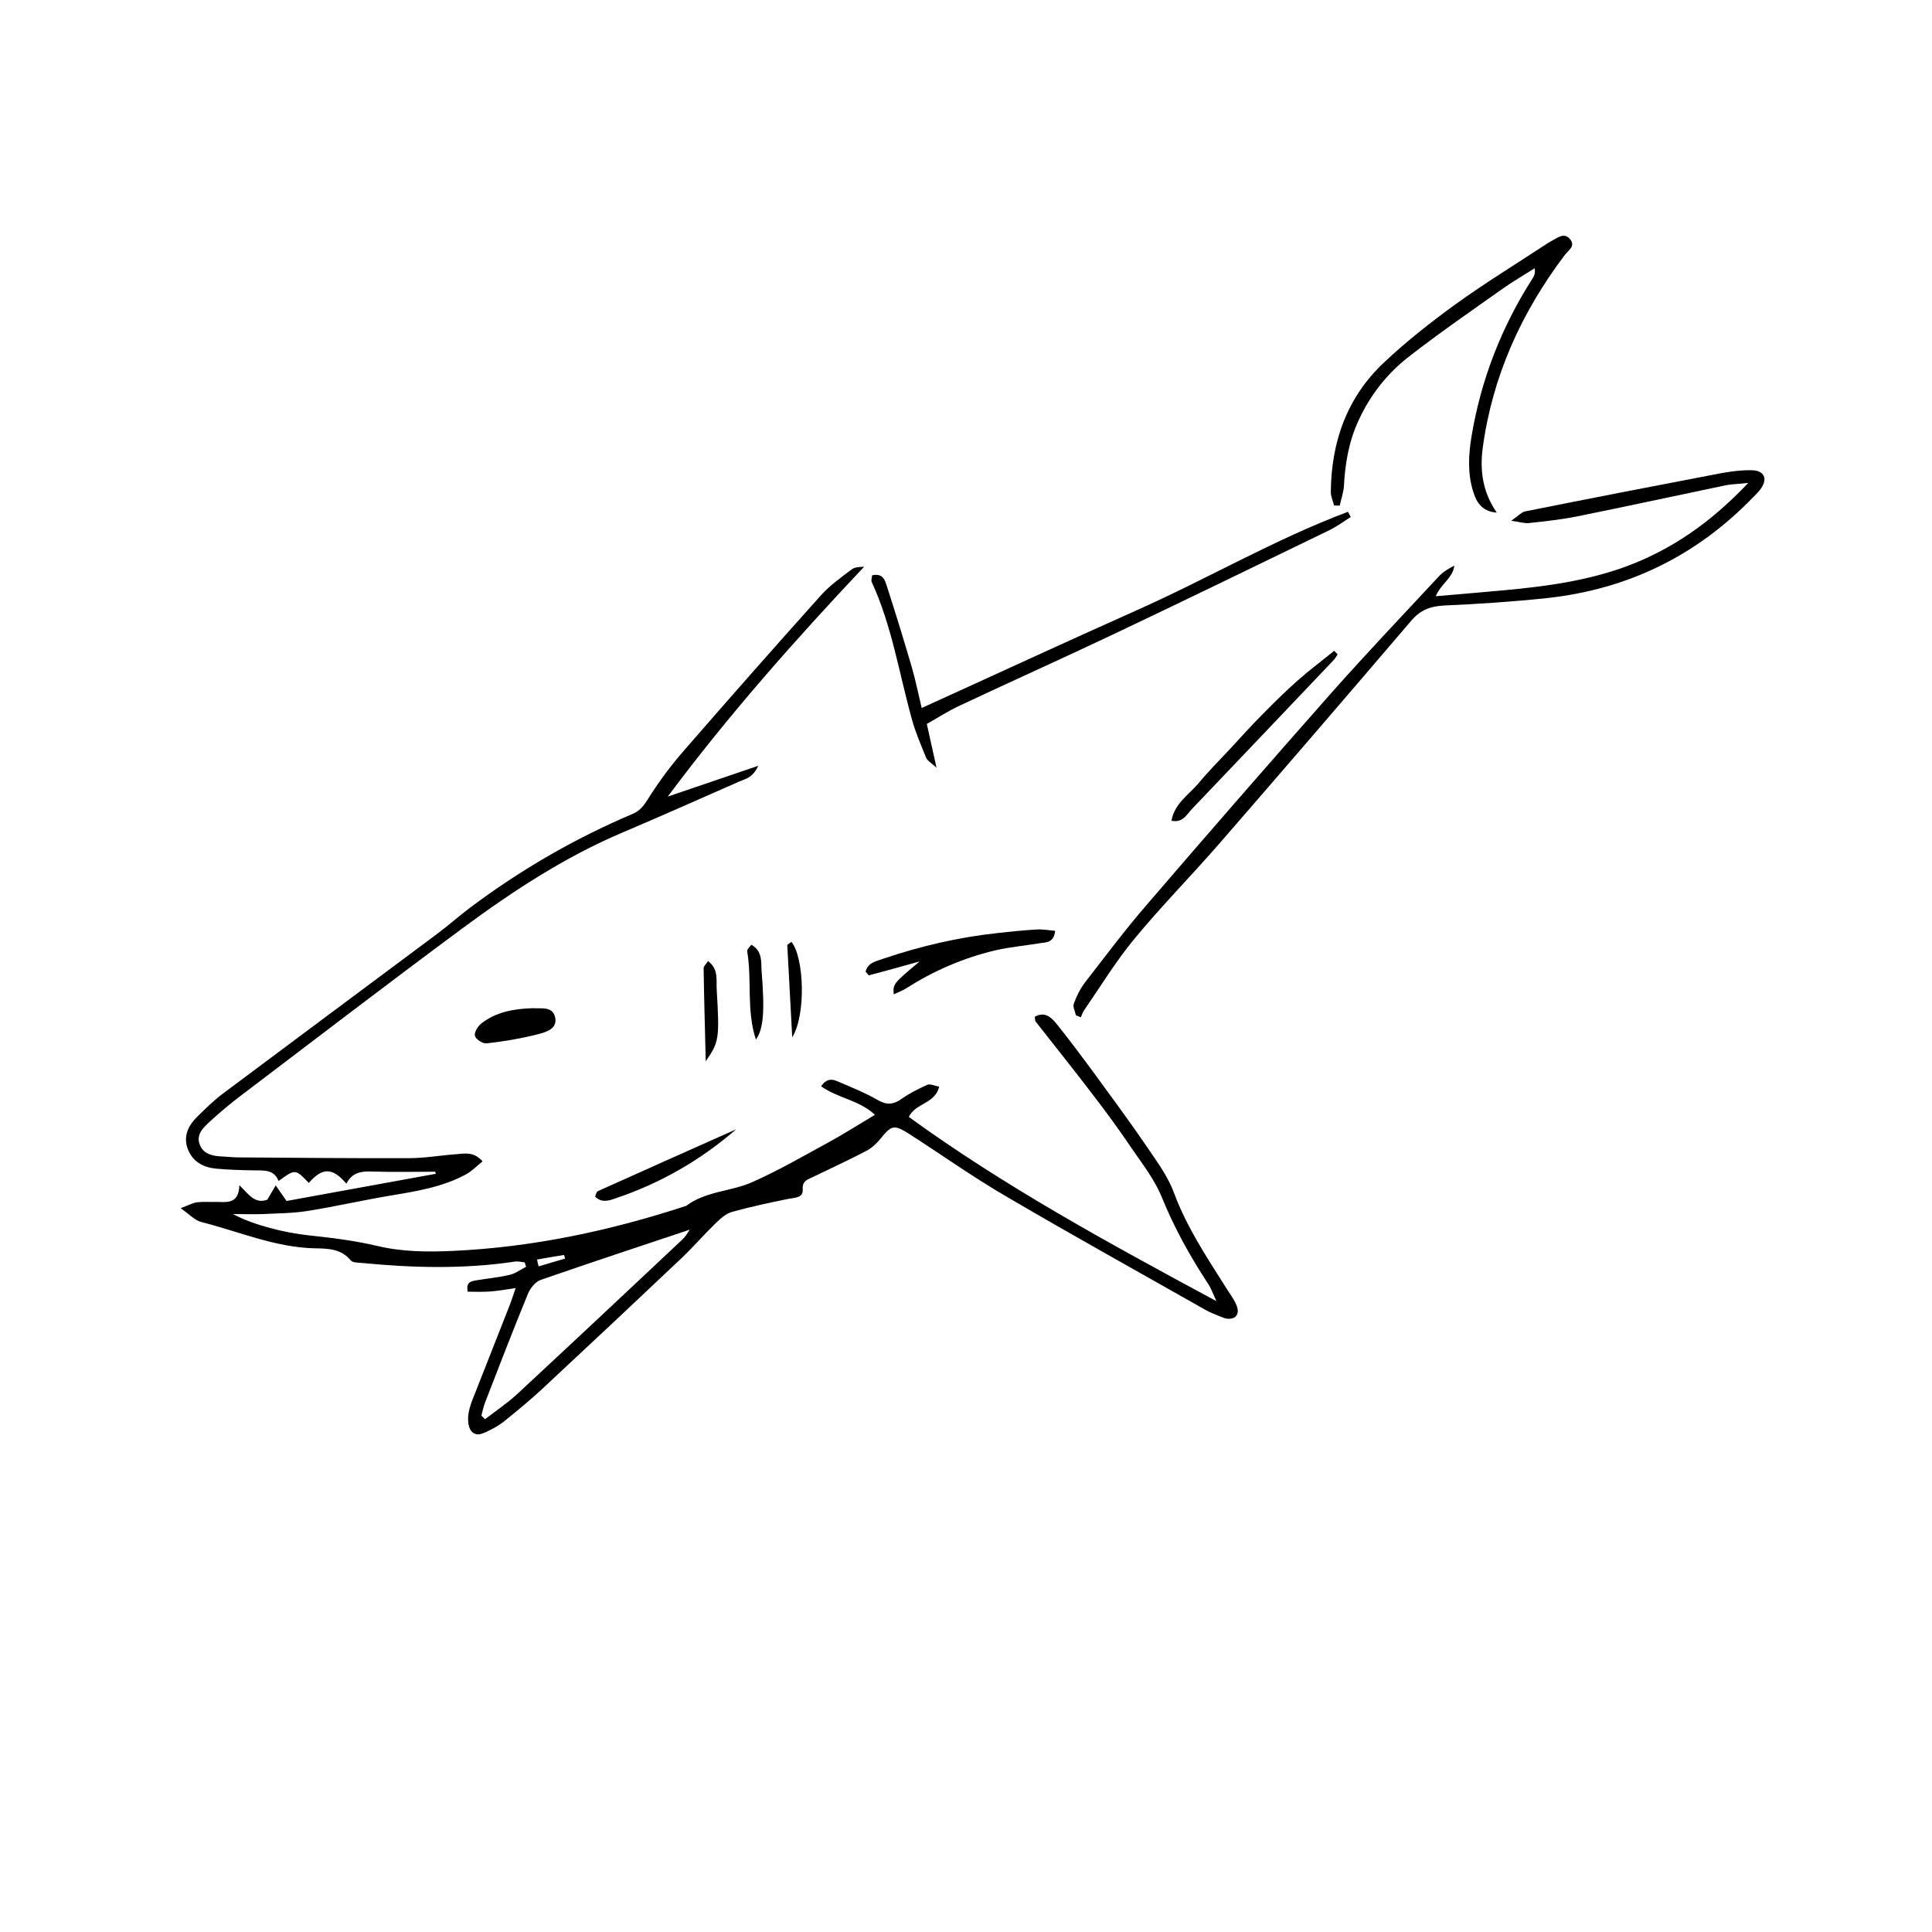 <?xml version="1.0" encoding="UTF-8"?>
<!-- Uploaded to: ICON Repo, www.svgrepo.com, Generator: ICON Repo Mixer Tools -->
<svg fill="#000000" width="800px" height="800px" version="1.1" viewBox="144 144 512 512" xmlns="http://www.w3.org/2000/svg">
 <g>
  <path d="m469.32 485.9c-5.238-8.312-10.73-16.426-14.207-25.797-1.613-4.383-4.535-8.312-7.203-12.242-4.434-6.5-9.168-12.898-13.805-19.246-3.223-4.383-6.5-8.766-9.875-13-1.461-1.812-3.176-3.727-5.996-2.168 0.102 0.656 0.051 1.059 0.203 1.258 5.09 6.5 10.227 12.898 15.215 19.445 3.527 4.586 6.953 9.27 10.176 14.055 2.871 4.18 6.098 8.312 8.012 12.949 3.324 8.211 7.559 15.82 12.395 23.176 0.707 1.059 1.109 2.266 2.117 4.484-28.719-15.469-56.176-30.43-81.516-48.82 1.812-3.727 6.953-3.426 8.062-8.012-1.309-0.25-2.418-0.805-3.125-0.504-2.367 1.059-4.785 2.266-6.902 3.777-2.168 1.512-3.879 1.613-6.195 0.301-3.324-1.914-6.953-3.375-10.48-4.887-1.359-0.605-2.973-1.16-4.586 1.211 4.332 3.125 10.078 3.629 14.258 7.559-4.535 2.719-8.664 5.34-12.949 7.656-6.449 3.527-12.848 7.203-19.547 10.176-5.644 2.519-12.344 2.367-17.531 6.297-20.152 6.602-40.707 10.984-61.918 11.941-6.648 0.301-13.301 0.25-19.902-1.309-5.945-1.41-12.09-2.168-18.188-2.82-6.246-0.656-14.559-2.672-20.102-5.644 3.273 0 5.644 0.102 8.012 0 4.031-0.203 8.062-0.203 11.992-0.855 7.254-1.16 14.461-2.82 21.715-4.031 6.953-1.16 13.906-2.266 20.152-5.691 1.512-0.855 2.769-2.168 4.281-3.375-2.316-2.672-4.684-2.066-6.902-1.914-4.18 0.301-8.414 1.059-12.594 1.059-14.965 0.051-29.875-0.102-44.84-0.203-1.562 0-3.176-0.152-4.734-0.25-2.367-0.102-4.734-0.555-5.793-2.922-1.211-2.82 0.805-4.684 2.621-6.348 2.57-2.367 5.289-4.637 8.062-6.75 19.598-14.863 39.094-29.824 58.844-44.438 13.301-9.824 27.105-18.895 42.422-25.391 10.328-4.383 20.605-8.969 30.934-13.504 1.613-0.707 3.629-1.008 5.039-4.18-8.664 2.973-16.324 5.543-23.98 8.16 16.07-21.562 33.703-41.465 52.043-60.91-1.258 0.051-2.57 0.102-3.375 0.754-2.769 2.117-5.691 4.18-8.012 6.75-12.191 13.602-24.285 27.305-36.273 41.109-3.578 4.082-6.852 8.516-9.723 13.098-1.109 1.762-2.117 2.973-3.93 3.777-15.469 6.551-29.875 14.914-43.277 24.988-2.922 2.215-5.644 4.637-8.613 6.852-18.895 14.105-37.785 28.113-56.629 42.219-2.519 1.863-4.785 4.133-7.055 6.348-2.332 2.332-3.641 5.254-2.281 8.582 1.309 3.273 4.133 4.734 7.457 5.039 3.324 0.301 6.648 0.402 10.027 0.453 2.621 0.051 5.289-0.301 6.5 2.82 4.434-3.223 4.434-3.223 8.012 0.504 3.629-4.133 6.246-4.133 9.977 0.203 1.461-2.973 3.981-3.375 6.953-3.223 5.543 0.203 11.035 0.051 16.574 0.051 0.051 0.203 0.102 0.402 0.152 0.555-13.199 2.418-26.348 4.785-39.551 7.203-0.855-1.258-1.715-2.418-2.871-4.133-0.957 1.613-1.613 2.719-2.215 3.777-3.223 1.211-4.785-1.211-7.406-3.828-0.203 5.34-3.629 4.383-6.5 4.434-1.562 0.051-3.176-0.102-4.734 0.102-1.109 0.152-2.117 0.707-4.332 1.562 2.367 1.664 3.727 3.176 5.34 3.629 10.027 2.519 19.598 6.75 30.18 7.004 3.375 0.051 7.004 0.051 9.574 3.223 0.504 0.605 1.965 0.555 2.973 0.656 13.453 1.309 26.953 1.664 40.406-0.352 0.855-0.152 1.812 0.102 2.719 0.203 0.102 0.402 0.203 0.754 0.352 1.16-1.41 0.707-2.769 1.762-4.281 2.117-2.871 0.707-5.894 0.957-8.816 1.461-1.359 0.25-2.922 0.352-2.367 3.023 1.914 0 3.93 0.102 5.945-0.051 2.066-0.152 4.082-0.504 6.75-0.906-0.754 2.168-1.258 3.777-1.914 5.391-2.769 7.055-5.543 14.055-8.312 21.109-0.805 2.117-1.812 4.231-2.215 6.449-0.301 1.562-0.25 3.68 0.605 4.836 1.461 1.914 3.578 0.555 5.238-0.25 1.41-0.707 2.769-1.562 3.981-2.57 3.273-2.672 6.551-5.34 9.621-8.211 12.344-11.488 24.637-23.023 36.93-34.66 3.176-3.023 6.047-6.348 9.219-9.422 1.211-1.16 2.672-2.469 4.231-2.871 4.887-1.359 9.875-2.418 14.812-3.426 1.715-0.352 4.031-0.203 3.879-2.519-0.152-2.316 1.309-2.621 2.672-3.273 4.734-2.316 9.523-4.484 14.207-6.953 1.461-0.754 2.769-2.016 3.828-3.324 2.769-3.426 3.527-3.68 7.356-1.258 8.715 5.594 17.18 11.637 26.148 16.828 17.434 10.227 35.066 20 52.648 29.977 1.059 0.605 2.215 1.008 3.375 1.512 0.656 0.25 1.309 0.555 1.965 0.707 2.469 0.402 3.727-1.109 2.769-3.477-0.562-1.43-1.52-2.742-2.375-4.051zm-175.83-9.32c0.102 0.301 0.152 0.656 0.25 0.957-2.316 0.707-4.684 1.359-7.004 2.066-0.152-0.605-0.301-1.211-0.402-1.812 2.371-0.457 4.738-0.809 7.156-1.211zm31.387-4.133c-14.559 13.703-29.121 27.355-43.781 40.961-2.672 2.469-5.691 4.484-8.566 6.699l-0.957-0.957c0.301-1.16 0.555-2.316 0.957-3.426 3.727-9.621 7.457-19.297 11.387-28.867 0.605-1.461 1.914-3.125 3.273-3.629 13.047-4.535 26.148-8.867 39.598-13.352-0.598 0.91-1.152 1.867-1.91 2.57z"/>
  <path d="m608.17 268.61c-2.621-0.051-5.289 0.301-7.859 0.754-17.434 3.324-34.812 6.699-52.195 10.176-0.906 0.203-1.715 1.16-3.629 2.469 2.469 0.352 3.629 0.754 4.734 0.605 4.18-0.453 8.414-0.906 12.496-1.715 13.25-2.672 26.449-5.543 39.699-8.312 1.562-0.301 3.176-0.301 5.894-0.605-9.875 10.43-20.203 17.633-32.445 22.168-10.328 3.777-21.109 5.238-31.941 6.246-5.996 0.555-11.992 1.059-18.438 1.613 1.359-3.273 4.535-4.836 4.938-8.113-1.613 0.805-3.074 1.715-4.18 2.922-9.473 10.176-18.992 20.203-28.215 30.582-16.523 18.691-32.898 37.484-49.172 56.426-5.742 6.648-10.984 13.652-16.375 20.605-1.258 1.664-2.215 3.629-2.922 5.594-0.301 0.805 0.352 2.016 0.555 3.023 0.453 0.203 0.855 0.352 1.309 0.555 0.301-0.656 0.504-1.359 0.906-1.914 4.383-6.348 8.414-13 13.301-18.895 7.152-8.664 15.062-16.676 22.469-25.191 17.078-19.648 34.008-39.348 50.883-59.098 2.418-2.82 4.988-3.828 8.613-4.031 9.117-0.402 18.238-1.008 27.305-1.965 21.41-2.316 39.699-11.184 54.715-26.754 0.754-0.754 1.512-1.461 2.117-2.367 1.77-2.613 0.762-4.727-2.562-4.777z"/>
  <path d="m385.64 334.55c0.957 3.527 2.469 6.953 3.828 10.328 0.301 0.707 1.211 1.211 2.719 2.57-1.008-4.535-1.762-7.91-2.57-11.586 3.074-1.762 5.894-3.578 8.867-4.938 13.504-6.348 27.105-12.445 40.605-18.844 19.195-9.117 38.289-18.391 57.383-27.66 1.914-0.957 3.68-2.266 5.492-3.426-0.25-0.453-0.504-0.906-0.754-1.359-19.297 7.254-37.129 17.684-55.871 26.047-18.992 8.465-37.887 17.23-57.082 25.945-0.855-3.527-1.562-7.106-2.57-10.629-2.117-7.254-4.332-14.461-6.648-21.613-0.504-1.562-1.008-3.578-3.93-2.922-0.051 0.805-0.301 1.359-0.102 1.762 5.344 11.586 7.258 24.18 10.633 36.324z"/>
  <path d="m499.05 277.98c0.352-1.715 1.008-3.477 1.109-5.188 0.301-5.996 1.309-11.84 3.879-17.383 3.074-6.699 7.559-12.395 13.25-16.828 8.012-6.246 16.426-12.043 24.738-17.938 2.769-1.965 5.793-3.727 8.664-5.543 0.25 1.258-0.102 1.965-0.504 2.621-8.262 12.898-13.703 26.852-16.223 41.969-0.805 4.887-1.059 9.773 0.453 14.609 0.906 2.973 2.469 5.289 6.246 5.543-3.68-5.289-4.535-11.035-3.727-17.129 2.57-18.992 10.227-35.871 21.715-51.086 1.059-1.41 3.023-2.418 1.359-4.332-1.562-1.762-3.223-0.25-4.734 0.504-0.605 0.301-1.211 0.707-1.812 1.109-7.91 5.188-16.02 10.176-23.73 15.719-6.648 4.836-13.199 9.977-19.145 15.617-9.672 9.168-13.805 20.957-13.906 34.16 0 1.16 0.555 2.316 0.855 3.527 0.555 0.098 1.059 0.047 1.512 0.047z"/>
  <path d="m374.3 402.47c4.484-1.211 8.969-2.418 13.402-3.68-7.055 5.945-7.055 5.945-6.852 8.715 1.16-0.555 2.266-0.957 3.273-1.562 7.305-4.684 15.164-8.062 23.578-10.078 3.93-0.906 7.961-1.258 11.941-1.914 1.613-0.25 3.629-0.051 3.981-3.273-1.715-0.152-3.324-0.453-4.887-0.352-3.477 0.203-7.004 0.555-10.48 0.957-10.328 1.109-20.402 3.477-30.23 6.801-1.863 0.656-4.082 1.059-4.637 3.426 0.508 0.457 0.758 1.008 0.91 0.961z"/>
  <path d="m478.79 333.09c-2.973 2.973-5.793 6.098-8.613 9.168-2.871 3.074-5.844 6.047-8.516 9.27-2.57 3.074-6.398 5.34-7.203 9.977 3.023 0.605 3.981-1.613 5.289-2.973 12.543-13.148 25.09-26.348 37.633-39.551 0.453-0.453 0.754-1.059 1.109-1.562-0.301-0.301-0.605-0.656-0.906-0.957-3.223 2.621-6.602 5.141-9.723 7.91-3.125 2.773-6.148 5.746-9.07 8.719z"/>
  <path d="m285.23 411.18c-5.141 0.152-9.773 1.008-13.652 4.031-0.957 0.754-1.965 2.418-1.715 3.324s2.117 2.117 3.125 1.965c4.484-0.504 8.969-1.258 13.352-2.367 2.215-0.555 5.441-1.359 4.785-4.535-0.703-3.074-3.879-2.219-5.894-2.418z"/>
  <path d="m301.71 461.11c1.762 1.762 3.727 1.059 5.441 0.453 11.84-3.981 22.469-10.078 31.941-18.289-12.191 5.441-24.434 10.883-36.625 16.375-0.406 0.152-0.508 0.859-0.758 1.461z"/>
  <path d="m331.63 398.69c-0.504 0.805-1.16 1.359-1.16 1.914 0.102 7.809 0.352 15.617 0.555 24.637 3.527-5.039 3.68-5.996 2.922-18.793-0.203-2.566 0.605-5.59-2.316-7.758z"/>
  <path d="m352.64 394.51c0.402 7.809 0.855 15.617 1.309 24.383 3.68-5.894 3.176-21.109-0.203-25.293-0.352 0.305-1.105 0.656-1.105 0.91z"/>
  <path d="m343.12 394.36c-0.453 0.656-1.211 1.258-1.109 1.715 1.309 7.707-0.25 15.668 2.316 23.426 2.016-2.871 2.367-7.406 1.512-18.086-0.199-2.418 0.355-5.289-2.719-7.055z"/>
 </g>
</svg>
